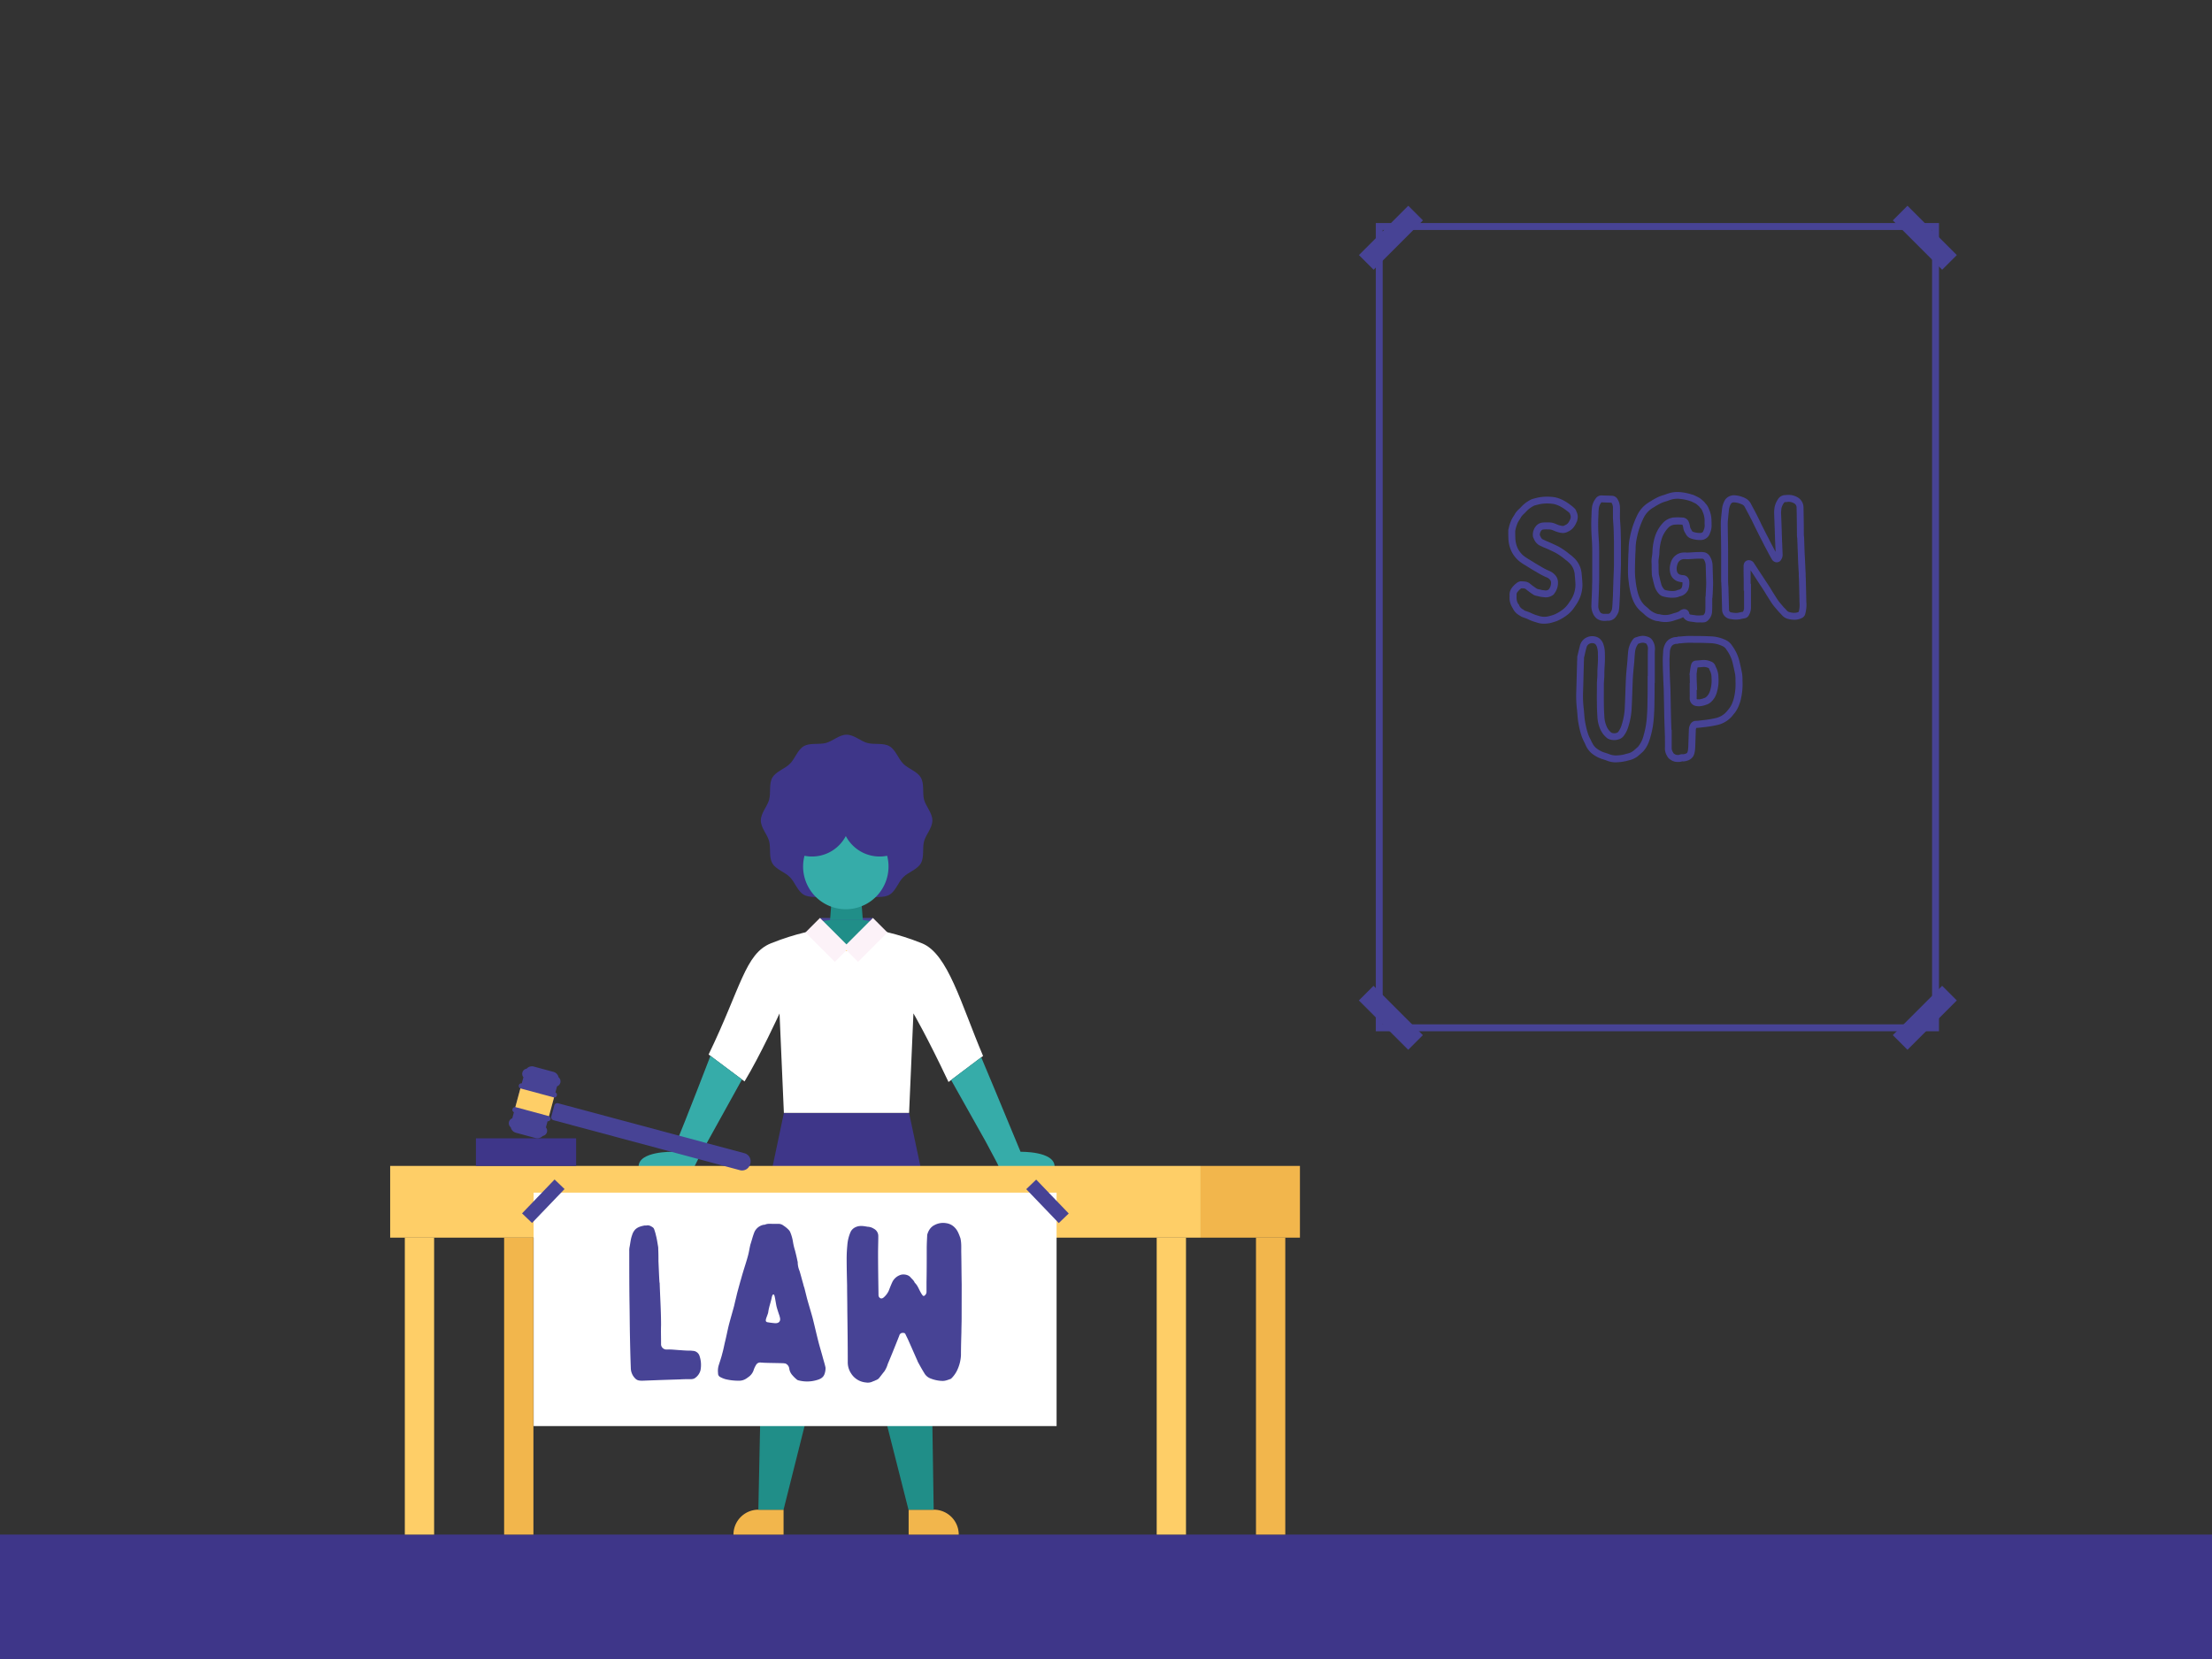 <svg xmlns="http://www.w3.org/2000/svg" width="1600" height="1200" viewBox="0 0 1600 1200"><rect x="0" y="0" width="1600" height="1200" fill="#333333" stroke="none"/><rect y="1110" width="1600" height="90" fill="#3e3689"/><path d="M567,805.06l-3.14-72s-14.13,30.74-25.31,49.16l-26-19.46c23.46-48.48,26.35-72.9,45.09-80.44s32.4-9.45,32.4-9.45l22.23-5.5,22.23,5.5s13.65,1.91,32.4,9.45,28.22,43.85,44.18,81.48l-25,18.84C670.39,749.4,660.71,733,660.71,733l-3.14,72H567Z" fill="#fff"/><path d="M709.74,764.75s17.07,40.63,28.46,68.38c0,0,24.62-.59,24.62,10.7H722.44c-.56-1.29-1.31-2.81-2.27-4.61l-7.37-13.81-24.86-44.25Z" fill="#36aca9"/><path d="M593.13,664c1.91-.08,38.26,0,38.26,0L612.26,683.1Z" fill="#474395"/><path d="M594.26,666.38l-4.23.94h0a22.3,22.3,0,0,0,44.46,0l-4.23-.93Z" fill="#fece67"/><polygon points="624.1 665.52 600.42 665.52 602.2 641.85 622.32 641.85 624.1 665.52" fill="#208e88"/><path d="M612.26,683.57a18,18,0,0,0,18-17.18c-2.75-.56-6.16-.87-6.16-.87H600.42s-3.41.3-6.16.86A18,18,0,0,0,612.26,683.57Z" fill="#208e88"/><rect x="583.46" y="672.42" width="30.07" height="14.88" transform="translate(656.03 -224.08) rotate(45)" fill="#fcf2f8"/><rect x="610.98" y="672.42" width="30.07" height="14.88" transform="translate(1549.42 717.94) rotate(135)" fill="#fcf2f8"/><path d="M548.54,1092h18.23a0,0,0,0,1,0,0v18a0,0,0,0,1,0,0H530.54a0,0,0,0,1,0,0v0A18,18,0,0,1,548.54,1092Z" fill="#f2b64c"/><path d="M657.25,1092h36.24a0,0,0,0,1,0,0v18a0,0,0,0,1,0,0H675.25a18,18,0,0,1-18-18v0A0,0,0,0,1,657.25,1092Z" transform="translate(1350.73 2202) rotate(-180)" fill="#f2b64c"/><polygon points="552.09 922.1 548.54 1092 566.77 1092 609.43 922.1 552.09 922.1" fill="#208e88"/><polygon points="672.74 922.1 675.36 1092 657.13 1092 614.02 922.1 672.74 922.1" fill="#208e88"/><path d="M513.89,763.72s-15.95,41.66-27.35,69.41c0,0-24.62-.59-24.62,10.7H502.3c.57-1.29,1.32-2.81,2.28-4.61L512,825.41l24.72-44.62Z" fill="#36aca9"/><path d="M674.41,593.47c0,5.38-4.64,10.08-6,15-1.37,5.13.26,11.51-2.34,16s-9,6.33-12.7,10-5.46,10.06-10,12.7-10.88,1-16,2.34c-5,1.32-9.66,6-15,6s-10.08-4.64-15-6c-5.13-1.37-11.51.26-16-2.34s-6.33-9-10-12.71-10.06-5.46-12.7-10-1-10.87-2.34-16c-1.33-5-6-9.66-6-15s4.63-10.07,6-15c1.37-5.14-.26-11.52,2.34-16s9-6.32,12.7-10,5.47-10.06,10-12.7,10.87-1,16-2.34c5-1.33,9.66-6,15-6s10.07,4.64,15,6c5.13,1.37,11.51-.26,16,2.34s6.32,9,10,12.7,10.06,5.46,12.7,10,1,10.88,2.34,16C669.77,583.4,674.41,588.09,674.41,593.47Z" fill="#3e3689"/><path d="M641.7,619a27.61,27.61,0,0,1-29.9-14.27A27.6,27.6,0,0,1,581.91,619a30.89,30.89,0,1,0,59.79,0Z" fill="#36aca9"/><path d="M682.48,922.1l-24.91-117H567s-24.79,117.44-24.76,117Z" fill="#3e3689"/><rect x="836.66" y="895.22" width="21.19" height="214.78" transform="translate(1694.52 2005.22) rotate(-180)" fill="#fece67"/><rect x="292.81" y="895.22" width="21.19" height="214.78" transform="translate(606.82 2005.22) rotate(-180)" fill="#fece67"/><rect x="282.21" y="843.34" width="586.24" height="51.88" transform="translate(1150.67 1738.56) rotate(-180)" fill="#fece67"/><rect x="908.49" y="895.22" width="21.19" height="214.78" transform="translate(1838.17 2005.22) rotate(-180)" fill="#f2b64c"/><rect x="364.64" y="895.22" width="21.19" height="214.78" transform="translate(750.48 2005.22) rotate(-180)" fill="#f2b64c"/><rect x="868.45" y="843.34" width="71.83" height="51.88" transform="translate(1808.73 1738.56) rotate(-180)" fill="#f2b64c"/><rect x="344.25" y="823.38" width="72.49" height="19.96" fill="#3e3689"/><path d="M380.92,773a3.81,3.81,0,0,0-3.06,2.77h0a3.82,3.82,0,0,0,.75,3.43l-1.2,4.41a1.91,1.91,0,0,0-1,3.65l-3.67,13.57a1.91,1.91,0,0,0-1,3.64l-1.19,4.42a3.8,3.8,0,0,0-1.12,6.52,5.21,5.21,0,0,0,3.73,3.93l14.19,3.84a5.26,5.26,0,0,0,5.21-1.52,3.81,3.81,0,0,0,2.31-6.2l1.2-4.42a1.91,1.91,0,0,0,1-3.64l3.67-13.57a1.91,1.91,0,0,0,1-3.64l1.19-4.42a3.83,3.83,0,0,0,2.37-2.59h0a3.8,3.8,0,0,0-1.25-3.94,5.22,5.22,0,0,0-3.73-3.93l-14.19-3.83A5.21,5.21,0,0,0,380.92,773Z" fill="#474395"/><rect x="379.76" y="784.77" width="14" height="25.2" transform="translate(-483.87 962.84) rotate(-74.89)" fill="#fece67"/><path d="M396.76,813.06h139a6,6,0,0,1,6,6v.64a6,6,0,0,1-6,6h-139a2.21,2.21,0,0,1-2.21-2.21v-8.22A2.21,2.21,0,0,1,396.76,813.06Z" transform="matrix(0.97, 0.26, -0.26, 0.97, 230.19, -93.81)" fill="#474395"/><rect x="998.56" y="710.96" width="15" height="50.48" transform="translate(-225.9 927.02) rotate(-45)" fill="#474395"/><rect x="1367.03" y="728.7" width="50.48" height="15" transform="translate(-112.79 1200.11) rotate(-45)" fill="#474395"/><path d="M1402.52,745.94H995.15V161.34h407.37Zm-402.37-5h397.37V166.34H1000.15Z" fill="#474395"/><rect x="1384.76" y="146.7" width="15" height="50.48" transform="translate(286.22 1034.85) rotate(-45)" fill="#474395"/><rect x="980.83" y="164.44" width="50.48" height="15" transform="translate(173.12 761.79) rotate(-45)" fill="#474395"/><path d="M1116.8,451.13a15.73,15.73,0,0,1-5.35-.9l-.41-.13a33,33,0,0,1-5.79-2.19A21.74,21.74,0,0,0,1103,447c-.6-.21-1.2-.42-1.81-.66a6.91,6.91,0,0,1-1.49-.8,4,4,0,0,1-.57-.38l-.07,0a11.59,11.59,0,0,1-4.76-5l-.3-.57a13.25,13.25,0,0,1-2.06-8.36v-.37a8.09,8.09,0,0,1,1.67-5.7l.09-.13a17.27,17.27,0,0,1,4-3.78l.23-.13a8.26,8.26,0,0,1,1.17-.49l.38-.13h.4a24.52,24.52,0,0,1,3,.13,6.86,6.86,0,0,1,4.08,1.77,46.38,46.38,0,0,0,4.73,3.42l.21.13c.53.14,1.07.26,1.6.38s1.34.3,2,.48l.64.07a11.82,11.82,0,0,1,1.23.15,3.71,3.71,0,0,0,2.81-.61l.23-.32a7.33,7.33,0,0,0,1.49-5,2.89,2.89,0,0,0-.77-1.76,6.44,6.44,0,0,0-2-1.55,53.06,53.06,0,0,1-7.54-3.89l-.81-.48c-1.85-1-3.68-2.18-5.46-3.28-.69-.44-1.39-.87-2.1-1.3a36.42,36.42,0,0,1-4.52-3.07l-.11-.1a22.37,22.37,0,0,1-4.76-5.83,23.26,23.26,0,0,1-2.72-9.5c-.13-2.16-.13-4.28-.13-6.32v-.67l.3-1.19a29.63,29.63,0,0,1,2.16-6.47,25,25,0,0,1,1.34-2.26,19.7,19.7,0,0,0,1.08-1.82l.11-.19a17.46,17.46,0,0,1,2.89-3.3c.43-.41.87-.83,1.28-1.28a24.27,24.27,0,0,1,6.1-4.87,10.74,10.74,0,0,1,2.94-1.24c1.4-.37,2.8-.75,4.24-1a33.68,33.68,0,0,1,11.42,0,23,23,0,0,1,5.9,2.14,35.06,35.06,0,0,1,5.06,3.26l.72.53a18.58,18.58,0,0,1,2.51,2.19,3.88,3.88,0,0,1,.48.6l.31.3.18.56c0,.13.09.24.14.34s.14.36.21.56a7.81,7.81,0,0,1,.63,5.54,4.4,4.4,0,0,1-.64,2,16,16,0,0,1-1.32,2.56,10.81,10.81,0,0,1-4.32,4l-.66.3c-2.51,1.41-5.07.94-7.27.27a18.49,18.49,0,0,1-2.22-.79c-.29-.12-.59-.25-.88-.35a8.55,8.55,0,0,0-2.89-.81h-1.33a19.14,19.14,0,0,0-3.27.1,2.12,2.12,0,0,0-1.49,1,4.57,4.57,0,0,0-.88,3.07v.06l.21.41c.64,1.33,1,2.06,1.79,2.5.44.19.87.4,1.31.61.65.32,1.27.61,1.91.87,2.35,1,5,2.15,8.31,3.8l.11.06a53.56,53.56,0,0,1,8.17,5.7,16.46,16.46,0,0,1,2.26,1.85,17.78,17.78,0,0,1,6.12,11.49c.25,2.58.49,5.27.62,8a25.16,25.16,0,0,1-2.66,11.74,30.87,30.87,0,0,1-2.8,4.5,22.88,22.88,0,0,1-5.13,5.8,33.15,33.15,0,0,1-7.71,4.63,37.19,37.19,0,0,1-5.11,1.56A21.3,21.3,0,0,1,1116.8,451.13Zm-14.65-9.91.18.11a5.35,5.35,0,0,0,.52.32l.15.06c.54.22,1.07.4,1.61.59a22.27,22.27,0,0,1,2.91,1.16,30.35,30.35,0,0,0,5,1.87l.57.17a12.72,12.72,0,0,0,7,.27,32,32,0,0,0,4.34-1.33,28.32,28.32,0,0,0,6.53-4,19.6,19.6,0,0,0,4.08-4.73,27,27,0,0,0,2.37-3.78,20.3,20.3,0,0,0,2.15-9.35c-.11-2.58-.36-5.19-.59-7.65a12.85,12.85,0,0,0-4.49-8.31l-.12-.11a11.32,11.32,0,0,0-1.68-1.37l-.23-.17a48.38,48.38,0,0,0-7.44-5.22c-3.19-1.58-5.7-2.73-7.9-3.62-.79-.31-1.52-.67-2.22-1-.42-.2-.83-.4-1.25-.58l-.16-.08a9.39,9.39,0,0,1-4-4.76l-.32-.64a4,4,0,0,1-.39-1.77,9.53,9.53,0,0,1,1.77-6.16,7.16,7.16,0,0,1,4.78-3.1,23.81,23.81,0,0,1,4.18-.17h1.24a12.3,12.3,0,0,1,4.68,1.14l1,.4a12,12,0,0,0,1.59.57l.14,0c1.85.57,2.78.59,3.58.06l.63-.41h.24a5.54,5.54,0,0,0,2.11-2l.08-.12a13.28,13.28,0,0,0,1-2l.19-.48a4,4,0,0,0-.35-3.13l0-.12c0-.13-.09-.24-.13-.34a1.8,1.8,0,0,1-.08-.21l0,0a13.76,13.76,0,0,0-1.69-1.49l-.87-.63a29.75,29.75,0,0,0-4.32-2.82,18.75,18.75,0,0,0-4.59-1.71,28.68,28.68,0,0,0-9.65,0c-1.2.22-2.44.56-3.76.91a5.23,5.23,0,0,0-1.59.64l-.12.07a19.4,19.4,0,0,0-5,3.93c-.53.57-1,1.06-1.54,1.54a13.8,13.8,0,0,0-2,2.25,24,24,0,0,1-1.29,2.15,20.66,20.66,0,0,0-1.08,1.82,25.32,25.32,0,0,0-1.76,5.42l-.16.65c0,2.06,0,4,.12,6a18.35,18.35,0,0,0,2.12,7.47,17.79,17.79,0,0,0,3.69,4.47,31.2,31.2,0,0,0,3.86,2.61c.78.47,1.48.91,2.19,1.35,1.81,1.12,3.52,2.19,5.31,3.2l.85.49a46.43,46.43,0,0,0,6.83,3.55,11.15,11.15,0,0,1,3.77,2.72l.11.12a7.73,7.73,0,0,1,2.08,5.13,12.4,12.4,0,0,1-2.54,8.08l0,.07a3.8,3.8,0,0,1-1.35,1.35,8.84,8.84,0,0,1-6.6,1.35,6.21,6.21,0,0,0-.68-.07c-.42,0-.85-.09-1.23-.16l-.17,0c-.63-.17-1.26-.31-1.9-.46s-1.4-.31-2.1-.5l-.46-.17a5.44,5.44,0,0,1-1-.58,49.74,49.74,0,0,1-5.09-3.71,2.77,2.77,0,0,0-1.07-.62h-.3a15.27,15.27,0,0,0-2-.1l-.08,0a12.34,12.34,0,0,0-2.63,2.57,2.84,2.84,0,0,0-.74,2.19l0,.39v.71c-.11,2.53.32,4.27,1.41,5.66l.54.68v.36a6.3,6.3,0,0,0,2.49,2.59,4,4,0,0,1,.74.47Zm-3,4h0Z" fill="#474395"/><path d="M1161.39,449.09a7.7,7.7,0,0,1-.94,0,8.6,8.6,0,0,1-6.06-2.17,10,10,0,0,1-2.07-3,12.66,12.66,0,0,1-1.22-6.13c.06-2.23.15-4.36.25-6.47s.17-4,.23-6c0-1,0-2,.06-3.09s.06-1.91.06-2.84V398.77c0-3.15-.12-6.36-.35-9.53a140.39,140.39,0,0,1-.13-17.67,35.93,35.93,0,0,1,.39-5.2,13.38,13.38,0,0,1,2.42-5.54,5.14,5.14,0,0,1,4.54-2.48h.12c1.19.06,2.38.09,3.57.12s2.44.06,3.66.12a4.85,4.85,0,0,1,4.15,2.57,11.48,11.48,0,0,1,1.67,5.74c.08,1.6.06,3.12,0,4.89,0,.95,0,2,0,3.13l.11,1.5c.13,1.73.28,3.87.38,6.05h0c.06,1.5.09,3,.12,4.43s.06,2.89.12,4.33v17.62c-.06,2.32-.15,4.56-.24,6.83s-.18,4.67-.25,7c-.06,1.31-.09,2.59-.12,3.89s-.06,2.64-.12,4l-.38,7.24c0,.34-.06.69-.08,1a20.93,20.93,0,0,1-.27,2.35,6.55,6.55,0,0,1-.86,2.74,10.13,10.13,0,0,1-.8,1.42l-.27.43-.07.1a6.9,6.9,0,0,1-6.07,3.15l-.62,0C1162,449.07,1161.73,449.09,1161.39,449.09Zm-2.86-85.74a.5.5,0,0,0-.2,0l-.11.18a8.66,8.66,0,0,0-1.66,3.52,31.33,31.33,0,0,0-.34,4.56v.16a136.74,136.74,0,0,0,.12,17.09c.25,3.26.37,6.59.37,9.87v20.64c0,1,0,2-.06,3s-.06,2-.06,3c-.06,2.08-.15,4.09-.24,6.11s-.18,4.19-.24,6.32a7.8,7.8,0,0,0,.66,3.77l.1.2a5.19,5.19,0,0,0,1,1.5,3.82,3.82,0,0,0,2.73.72l.41,0a6.86,6.86,0,0,0,1,0l.88,0a2,2,0,0,0,1.9-.9l.3-.48a4.62,4.62,0,0,0,.45-.78l.18-.36a1.91,1.91,0,0,0,.25-.63v-.28l.06-.26a13.34,13.34,0,0,0,.21-1.85c0-.4.06-.79.1-1.16l.36-7c0-1.28.08-2.56.11-3.83s.07-2.67.13-4c.06-2.34.15-4.7.25-7s.17-4.47.23-6.69V391.38c-.06-1.45-.09-2.91-.12-4.38s-.06-2.86-.12-4.33c-.09-2.09-.24-4.19-.37-5.88l-.12-1.78c0-1.22,0-2.3,0-3.3,0-1.69,0-3.16,0-4.61V367a6.62,6.62,0,0,0-1-3.29l-.06-.09c-1.19-.06-2.38-.09-3.56-.12S1159.73,363.41,1158.53,363.35Z" fill="#474395"/><path d="M1228.21,450.22a15.61,15.61,0,0,1-2-.12c-.78-.13-1.45-.22-2.11-.3s-1.42-.19-2.15-.31a6.28,6.28,0,0,1-4.06-2.56h0a2.68,2.68,0,0,1-.43-.5,21.34,21.34,0,0,1-4.71,1.84l-1,.3-1,.35a19.59,19.59,0,0,1-10.56.54l-.22-.06a5,5,0,0,0-1-.15c-.29,0-.58-.07-.86-.12l-.22,0a19.71,19.71,0,0,1-8.6-4.8c-.62-.61-1.21-1.11-1.9-1.69l-.32-.27c-3.22-2.69-5.43-6.27-7-11.25a60.64,60.64,0,0,1-2-10.49,51.49,51.49,0,0,1-.5-7.65c0-3.5.11-7.05.24-11,0-.9.07-1.86.13-2.78s.11-1.72.11-2.54a41.78,41.78,0,0,1,.9-8,64.38,64.38,0,0,1,5-15.35,22.57,22.57,0,0,1,6.4-8.33,31,31,0,0,1,3.14-2.13c.47-.29,1-.58,1.41-.89l.15-.09.78-.45c.55-.33,1.11-.66,1.8-1a26.65,26.65,0,0,1,5.76-2.35l1.65-.54a8.89,8.89,0,0,1,1.27-.46l.23-.07a20.79,20.79,0,0,1,9.12-1,37.71,37.71,0,0,1,8.45,1.8l.14,0a4.21,4.21,0,0,1,1.22.49,37,37,0,0,1,4,2l.16.11a22.61,22.61,0,0,1,1.86,1.52l.74.65.14.13a8.48,8.48,0,0,1,.88,1,6,6,0,0,0,.46.54,11.5,11.5,0,0,1,2.47,4.13,20.35,20.35,0,0,1,1.79,8.75,10.32,10.32,0,0,1,.06,1.32c0,.27,0,.57,0,.73l0,.25a14,14,0,0,1-1.24,6.45,6.94,6.94,0,0,1-6.18,4.72h-.14a19.92,19.92,0,0,1-6.86-.92,6.54,6.54,0,0,1-4-3l-.12-.21a10.45,10.45,0,0,0-.57-1l-.09-.15a9.56,9.56,0,0,1-1.29-3.58,9,9,0,0,0-.63-2.22.3.3,0,0,0-.16,0h-.15a31.53,31.53,0,0,0-5.41,0,7.33,7.33,0,0,0-4.08,1.83,20.72,20.72,0,0,0-5.3,8.87,36.48,36.48,0,0,0-1.48,8.65,31.85,31.85,0,0,1-.44,4.57c-.06.47-.13.94-.19,1.41a15.78,15.78,0,0,0,0,3.15v.85c0,1.91,0,3.89.12,5.73v.15A4.79,4.79,0,0,0,1200,416l.07.26c.41,1.8.91,3.95,1.55,6.23a9.29,9.29,0,0,0,2,3.66l.1.12a1.72,1.72,0,0,0,.76.48,19.83,19.83,0,0,0,5.4.76l.62-.05a6.56,6.56,0,0,0,2.3-.42,4.52,4.52,0,0,1,.63-.25l.37-.18.39,0a3.37,3.37,0,0,0,2.31-1.65l0-.06a9.44,9.44,0,0,0,.46-3.74v0l-.09,0h-.08a15.57,15.57,0,0,1-3.44-.72,8.41,8.41,0,0,1-5-5.13l0-.1a13.19,13.19,0,0,1,0-7.65,10.41,10.41,0,0,1,2.74-5,10.16,10.16,0,0,1,4.8-2.69,13.71,13.71,0,0,1,3.75-.2,14.9,14.9,0,0,0,1.63,0c.91,0,1.74-.1,2.58-.15,1.66-.1,3.38-.21,5.11-.22a17,17,0,0,1,3.57.14l.41.08a6.17,6.17,0,0,1,3.52,2.38,13.27,13.27,0,0,1,2.29,7l.37,12.55c0,2.23-.11,4.38-.22,6.46,0,1-.11,2-.15,3.07a8.82,8.82,0,0,1-.24,1.95v3.36c0,2,0,4.15-.12,6.26a9.37,9.37,0,0,1-3,6.24,4.66,4.66,0,0,1-3.31,1.4l-1,.07C1230.27,450.14,1229.25,450.22,1228.21,450.22ZM1222,444a2.21,2.21,0,0,0,.56.52l.14,0c.7.12,1.37.2,2,.29s1.44.19,2.2.31a20,20,0,0,0,3.92-.07l1.09-.08h.1l.09-.08a4.33,4.33,0,0,0,1.36-2.88c.11-1.94.11-3.88.11-5.94l0-4.1a7.39,7.39,0,0,0,.2-1.3c0-1.15.09-2.19.15-3.24.1-2,.21-4.1.21-6.13l-.36-12.4a8.07,8.07,0,0,0-1.4-4.32,1.07,1.07,0,0,0-.61-.38,12.23,12.23,0,0,0-2.34-.1l-.31,0c-1.62,0-3.23.1-4.94.21q-1.29.09-2.58.15a17.31,17.31,0,0,1-2.16,0,10,10,0,0,0-2.42.08,5.23,5.23,0,0,0-2.39,1.37,5.48,5.48,0,0,0-1.4,2.68,8.67,8.67,0,0,0-.21,4.74,3.44,3.44,0,0,0,2,2.25,11.13,11.13,0,0,0,2.35.45l.3,0a4.69,4.69,0,0,1,4.22,4.33,14.25,14.25,0,0,1-.69,6l-.17.43a3.33,3.33,0,0,1-.68,1.09,8.26,8.26,0,0,1-5.23,3.45l-.2.07a10.89,10.89,0,0,1-4.13.91l-.62.05a24.29,24.29,0,0,1-7-.9l-.11,0a6.55,6.55,0,0,1-3.27-2.09,14.25,14.25,0,0,1-3.06-5.62c-.66-2.37-1.18-4.55-1.59-6.4a8.79,8.79,0,0,1-.33-2.74c-.12-2-.12-4-.12-6v-.47a22.26,22.26,0,0,1,0-4.08c.07-.57.14-1.07.21-1.56a28.48,28.48,0,0,0,.39-4,41.58,41.58,0,0,1,1.67-9.92,25.73,25.73,0,0,1,6.55-11,12.49,12.49,0,0,1,6.8-3.24l.15,0a35.37,35.37,0,0,1,6.34,0,5,5,0,0,1,4.57,2.81l.1.25a14.34,14.34,0,0,1,1,3.6,4.41,4.41,0,0,0,.61,1.61,14.55,14.55,0,0,1,.77,1.38,1.58,1.58,0,0,0,.92.73l.2.05a14.78,14.78,0,0,0,5.1.74c1.47-.19,1.78-.81,2-1.38l.09-.24a9.1,9.1,0,0,0,.9-4.15,10,10,0,0,1-.07-1.4,4.88,4.88,0,0,0,0-.72l0-.42a15.65,15.65,0,0,0-1.33-6.84l-.07-.14a7.22,7.22,0,0,0-1.38-2.52,9.31,9.31,0,0,1-.87-1c-.13-.16-.26-.33-.41-.49l-.75-.65a16.88,16.88,0,0,0-1.33-1.12,37.89,37.89,0,0,0-3.55-1.74l-.25-.13-.48-.14a33,33,0,0,0-7.32-1.56,16,16,0,0,0-7,.7l-.4.13a4.46,4.46,0,0,0-.68.24l-.29.12c-.62.22-1.26.42-1.89.62a22.38,22.38,0,0,0-4.79,1.92l-.18.1c-.56.28-1,.56-1.56.87l-.79.46c-.49.32-1,.63-1.48.93a24.34,24.34,0,0,0-2.62,1.76,17.82,17.82,0,0,0-5,6.55,59.91,59.91,0,0,0-4.66,14.17,37.17,37.17,0,0,0-.81,7.1c0,1-.06,1.94-.12,2.87s-.12,1.72-.12,2.53c-.13,4-.24,7.5-.24,10.92a46.06,46.06,0,0,0,.45,6.95l0,.11a54.2,54.2,0,0,0,1.85,9.63c1.22,4,2.94,6.82,5.39,8.88l.33.27c.73.62,1.43,1.21,2.13,1.91a14.86,14.86,0,0,0,6.28,3.53l.49.06a9,9,0,0,1,1.83.33,14.65,14.65,0,0,0,7.81-.45l1.06-.35,1.1-.33A16.46,16.46,0,0,0,1215,442v-.29l1.22-.6.28-.22h.2a3.86,3.86,0,0,1,3.29.12,3.79,3.79,0,0,1,1.93,2.9Zm-4.76-22.88Z" fill="#474395"/><path d="M1297.83,448.29a18.26,18.26,0,0,1-5.08-.79l-.17-.06a8.31,8.31,0,0,1-3.57-2.39c-.44-.49-.91-1-1.38-1.48s-1-1.05-1.5-1.6l-.08-.09c-.43-.53-.88-1.05-1.32-1.57a42.48,42.48,0,0,1-3.44-4.41l-3.74-5.92c-1-1.72-2.07-3.4-3.25-5.17-.55-.82-1.1-1.65-1.64-2.48l-4-6.16-2.38-3.61c0,1.61,0,3.23,0,4.84s0,3.28,0,4.92h.25v17.26a11.19,11.19,0,0,1-1.52,5.4,4.06,4.06,0,0,1-2.92,2.21l-.6.12c-1,.2-2.08.4-3.11.68l-.2,0a17.83,17.83,0,0,1-5.77-.11l-.91-.12a6.91,6.91,0,0,1-5.86-6.78l-.36-13.5c0-1.67-.1-3.22-.21-4.86l0-.49c0-.37,0-.74-.06-1.1s-.06-.89-.06-1.3V399.25c0-3.46-.06-7-.12-10.45s-.13-7.05-.13-10.55a34.05,34.05,0,0,1,.23-3.46c0-.54.1-1.08.14-1.64.07-.82.16-1.67.26-2.51s.17-1.56.23-2.3a17.28,17.28,0,0,1,1.52-5.46l.08-.16a7.39,7.39,0,0,1,5.46-4.3,4.58,4.58,0,0,1,1.5-.19h.24a20.29,20.29,0,0,1,7.95,2.07,9.39,9.39,0,0,1,4.36,4.46c.49.94,1,1.87,1.48,2.78,1,1.8,1.87,3.51,2.75,5.25s1.8,3.58,2.64,5.35l.78,1.66,2.53,5c.71,1.41,1.43,2.85,2.14,4.12l.06.12c1.06,2.18,2.17,4.28,3.34,6.49l1.23,2.32c.22.43.45.87.69,1.3,0-1.5-.12-3-.18-4.5-.09-2.12-.19-4.25-.25-6.37-.06-1.17-.09-2.4-.12-3.65s-.06-2.39-.12-3.62c-.12-3.27-.24-6.51-.36-9.87a29.26,29.26,0,0,1,.22-3.52l.07-.55a16.22,16.22,0,0,1,2.58-6.09,6.16,6.16,0,0,1,5.6-2.87l.18-.09.52,0a12.93,12.93,0,0,1,8.46,2.13,8.44,8.44,0,0,1,3.62,7.09c.12,6.34.24,12.94.24,19.44a17.17,17.17,0,0,0,.22,2.29l0,.28c.12,4.35.24,8.85.48,13.13s.37,8.38.61,12.36v.14c0,1.16,0,2.16.1,3.23l0,.19.36,15.25c0,.82,0,1.55.06,2.26s.06,1.5.06,2.24a24,24,0,0,1-.93,6.17l0,.14a4.64,4.64,0,0,1-2.31,2.61l-.32.18A12.22,12.22,0,0,1,1297.83,448.29Zm-3.6-5.57c2.76.78,4.82.76,6.66-.08l0,0,.15-.08a17.52,17.52,0,0,0,.67-4.52c0-.68,0-1.35-.06-2s-.06-1.58-.06-2.41l-.36-15.09c-.12-1.26-.12-2.38-.12-3.56-.24-4-.49-8.12-.61-12.36s-.36-8.73-.48-13.07a20.27,20.27,0,0,1-.25-2.85c0-6.46-.12-13-.24-19.39a3.5,3.5,0,0,0-1.49-3.05,7.88,7.88,0,0,0-5-1.24,4.68,4.68,0,0,1-1.31.14h-.19c-.41,0-.76,0-1.29.75a11.42,11.42,0,0,0-1.75,4.1l0,.17c-.1,1.05-.2,2-.2,2.93.12,3.27.25,6.51.37,9.75.06,1.24.09,2.48.12,3.7s.06,2.4.12,3.59c.06,2.15.15,4.24.24,6.34s.18,4.13.24,6.19a6.26,6.26,0,0,1-.94,4,3.62,3.62,0,0,1-4.52,1.83,4.23,4.23,0,0,1-2.25-1.87c-.84-1.44-1.71-2.92-2.47-4.42-.39-.74-.8-1.5-1.2-2.27-1.14-2.13-2.31-4.34-3.4-6.59-.74-1.34-1.47-2.79-2.19-4.2l-3.37-6.79c-.82-1.72-1.66-3.51-2.55-5.19s-1.78-3.41-2.73-5.19c-.51-.94-1-1.89-1.52-2.85l-.06-.11a4.37,4.37,0,0,0-2.12-2.18l-.09,0a15.08,15.08,0,0,0-5.87-1.48l-.08,0-.41.06c-.62.08-1.29.33-1.94,1.58a12.49,12.49,0,0,0-1.1,3.8c-.07.82-.16,1.65-.25,2.49s-.18,1.57-.24,2.32c0,.59-.1,1.18-.16,1.76-.1,1-.2,2-.2,3,0,3.46.07,7,.12,10.46s.13,7,.13,10.54v20.52c0,.29,0,.6,0,.93s.06.92.07,1.39v.23c.12,1.73.23,3.36.23,5.14l.36,13.49a1.91,1.91,0,0,0,1.64,1.91l.78.11a14.19,14.19,0,0,0,4.12.16c1.17-.31,2.33-.53,3.35-.73l.21,0a6.26,6.26,0,0,0,.79-2.78V427.32h-.24v-2.5c0-2.46,0-4.9-.06-7.35s-.06-5-.06-7.42a7.64,7.64,0,0,1,.17-1.84,3.62,3.62,0,0,1,3.26-3l.4,0a4.25,4.25,0,0,1,3.72,2.17l4,6.1c1.37,2.07,2.73,4.14,4.07,6.19.53.82,1.07,1.62,1.6,2.42,1.17,1.76,2.39,3.59,3.43,5.47l3.6,5.7a38.77,38.77,0,0,0,3,3.86c.45.53.91,1.07,1.35,1.61s.91,1,1.37,1.46,1,1.06,1.51,1.62A3.3,3.3,0,0,0,1294.23,442.72Zm-33.58-.07Zm-6.72-79.42Z" fill="#474395"/><path d="M1169.26,551.43h-.08a17.83,17.83,0,0,1-6.62-1.13c-1-.41-2.09-.76-3.16-1.1l-1.31-.42a24.58,24.58,0,0,1-6.95-4,16.48,16.48,0,0,1-3.92-5.2l-.09-.17-.35-.8a26,26,0,0,0-1.13-2.37,33,33,0,0,1-2.24-5.77l-.18-.6a71.18,71.18,0,0,1-1.63-7.57c-.23-1.24-.36-2.66-.47-3.91l-.4-4.64a82.49,82.49,0,0,1-.61-12.41c.12-3.54.22-7.07.31-10.62s.18-6.9.3-10.39c0-.73,0-1.54.06-2.35s.06-1.5.06-2.24a6.58,6.58,0,0,1,.33-2c.46-2.08,1-4.23,1.55-6.38a8.94,8.94,0,0,1,4.79-6.21c3.37-1.76,8-1.1,10.26,1.46a9.65,9.65,0,0,1,1.93,3.11l0,.12a19.82,19.82,0,0,1,1.14,7.06,81,81,0,0,1-.17,8.84c-.08,1.42-.16,2.84-.2,4.26v2c0,1.39-.12,2.76-.24,4.08,0,.49,0,1-.06,1.47s-.06.86-.06,1.29c0,1.45,0,2.89,0,4.34,0,2.81-.05,5.71,0,8.55,0,3.55.12,7.05.36,10.46a20,20,0,0,0,1.4,6.67,12.07,12.07,0,0,0,3.55,5l.4.19.2.1a5.68,5.68,0,0,0,3.49-.1,2.13,2.13,0,0,0,1.15-.9l.08-.12a16,16,0,0,0,2.3-4.89,45.9,45.9,0,0,0,2.21-12.62c.18-3.58.3-7.2.42-10.7s.24-7.16.43-10.78c.16-2.82.43-5.6.69-8.29.14-1.42.28-2.84.4-4.28.12-2,.25-4.1.5-6.2a17.23,17.23,0,0,1,3.51-8.88l.25-.29a3.8,3.8,0,0,1,2-1.15l.61-.19a16.19,16.19,0,0,1,3.45-.81,9.42,9.42,0,0,1,4,.54,6.12,6.12,0,0,1,3.74,2.65l.17.27a11,11,0,0,1,1.64,6.16c-.12,1.83-.12,3.6-.12,5.48V494h-.12c0,4.52,0,9.15-.12,13.73,0,3.35-.12,6.66-.37,10.11a67.36,67.36,0,0,1-2.66,15.7c-1,3.41-2.36,7-5.15,10l-.09.09c-.27.27-.58.55-.89.82s-.47.41-.68.62a8.74,8.74,0,0,1-.77.67l-.2.17a15.72,15.72,0,0,1-6.8,3.84l-.76.19c-.79.19-1.6.39-2.39.65l-.19,0a34.64,34.64,0,0,1-6.39.79Zm-17.6-14.16a12,12,0,0,0,2.62,3.61,19.54,19.54,0,0,0,5.45,3.18l1.17.38c1.17.37,2.39.75,3.53,1.22a12.87,12.87,0,0,0,4.68.77,30.38,30.38,0,0,0,5.33-.62c1-.31,1.87-.53,2.69-.73l.46-.11a10.79,10.79,0,0,0,4.69-2.55,6.56,6.56,0,0,1,.64-.57c.12-.1.26-.2.39-.33.28-.28.59-.55.9-.83s.44-.38.64-.58a20.28,20.28,0,0,0,4-8.1,62.69,62.69,0,0,0,2.45-14.58c.24-3.34.36-6.54.36-9.78v-.06c.12-5.37.12-10.85.12-16.14V489h.12V475c0-2,0-3.8.13-5.8a5.94,5.94,0,0,0-1-3.3,1.92,1.92,0,0,0-.54-.56l-.43-.09a5.25,5.25,0,0,0-2.06-.37,10.87,10.87,0,0,0-2.46.59l-.57.18a12.09,12.09,0,0,0-2.31,6.08c-.24,2-.36,4-.48,6v.11c-.12,1.46-.26,2.9-.4,4.33-.27,2.77-.53,5.38-.68,8.08-.18,3.56-.3,7.18-.42,10.68s-.25,7.16-.43,10.79a51.31,51.31,0,0,1-2.43,13.87,20.73,20.73,0,0,1-3,6.24,7.14,7.14,0,0,1-3.63,2.86,10.75,10.75,0,0,1-6.64.19l-.11,0a7,7,0,0,1-.86-.37l-.23-.11-.41-.13-.33-.26a17.15,17.15,0,0,1-5.4-7.28,25.29,25.29,0,0,1-1.75-8.26c-.25-3.47-.37-7.08-.37-10.68-.08-2.86-.05-5.81,0-8.67q0-2.14,0-4.29c0-.53,0-1.07.06-1.6s.06-.86.06-1.28v-.23c.12-1.3.23-2.53.23-3.73v-2c0-1.54.13-3,.21-4.47a75.8,75.8,0,0,0,.16-8.35V473a15.24,15.24,0,0,0-.79-5.31,4.93,4.93,0,0,0-.9-1.56l-.12-.13c-.7-.8-2.8-1.14-4.24-.39a4,4,0,0,0-2.21,2.78l-.06.24c-.59,2.1-1.07,4.26-1.54,6.35l-.07.25a2,2,0,0,0-.11.53c0,.81,0,1.62-.07,2.43s-.06,1.5-.06,2.25c-.12,3.55-.21,7-.29,10.43s-.19,7.11-.31,10.66a78,78,0,0,0,.59,11.72l.4,4.7c.11,1.21.22,2.45.42,3.56a69.78,69.78,0,0,0,1.53,7.09l.12.39a28.3,28.3,0,0,0,1.85,4.86,29.15,29.15,0,0,1,1.33,2.78Z" fill="#474395"/><path d="M1214.21,551.12a6.09,6.09,0,0,1-.72,0,8.45,8.45,0,0,1-2.5-.32,8.16,8.16,0,0,1-2.32-1.08l-.15-.09a6.24,6.24,0,0,1-2.69-2.85c-.1-.18-.2-.37-.31-.54l-.16-.29a10.44,10.44,0,0,1-1.07-5.27c.07-2.24,0-4.4,0-6.69v-1h0l-.45-13.37-.36-18.12c0-2.13-.11-4.13-.22-6.26,0-1.09-.11-2.19-.15-3.3q-.06-2.06-.15-4.08c-.1-2.68-.21-5.45-.21-8.2a56.49,56.49,0,0,1,.14-6.13c0-.64.07-1.27.1-1.91a13.57,13.57,0,0,1,1.45-5.79,8.73,8.73,0,0,1,4.83-4.38,8.91,8.91,0,0,1,3.5-.67l.38-.11.83-.2.49-.05a10.47,10.47,0,0,0,1.65-.08,63,63,0,0,1,9.05-.31l2.88,0c3.19,0,6.59.14,9.32.25a27.22,27.22,0,0,1,10.19,2.34,11.32,11.32,0,0,1,5.48,4.62,31.86,31.86,0,0,1,5.35,11.93c.6,2.59,1.22,5.3,1.71,8a34.17,34.17,0,0,1,.29,5.3,47.56,47.56,0,0,1-.9,12,31.36,31.36,0,0,1-2.13,6.83,21.21,21.21,0,0,1-3.47,5.42c-.14.2-.3.39-.46.58a3.75,3.75,0,0,0-.26.33l-.17.22a19.67,19.67,0,0,1-10.94,6.58,80.37,80.37,0,0,1-9.93,1.59l-2.08.25c-1,.11-2,.22-3,.25a3.15,3.15,0,0,0-.43,1.59l-.37,10.89c0,1.24-.13,2.66-.25,3.88l-.06.4a12.22,12.22,0,0,1-.56,2.36c-1.34,4-5.34,4.74-6.65,5a6.27,6.27,0,0,1-1.81.06h-.23l-.14.06A6.63,6.63,0,0,1,1214.21,551.12Zm-4.37-7.45c.13.21.24.41.36.62a4.9,4.9,0,0,0,.51.8l.54.3a7.41,7.41,0,0,0,.92.5l.25.07a4.59,4.59,0,0,0,1.28.11l.48,0a1.56,1.56,0,0,0,.48-.09,4.57,4.57,0,0,1,1.83-.44l.77,0a4,4,0,0,0,.56,0c2.26-.4,2.63-1,2.83-1.67l.07-.18a8.33,8.33,0,0,0,.29-1.39l0-.16c.11-1.08.22-2.31.22-3.39l.37-10.88a8.27,8.27,0,0,1,1.52-4.68l.31-.38a4.92,4.92,0,0,1,2.61-1.39l.48,0a26,26,0,0,0,2.88-.23l2.07-.24a77.14,77.14,0,0,0,9.37-1.5,14.79,14.79,0,0,0,8.21-4.87c.15-.2.32-.41.49-.61a3.75,3.75,0,0,0,.26-.33l.24-.3a16.47,16.47,0,0,0,2.73-4.29,27,27,0,0,0,1.76-5.72,42.4,42.4,0,0,0,.79-10.69v-.16a29.64,29.64,0,0,0-.22-4.54c-.46-2.52-1.07-5.17-1.66-7.74a26.79,26.79,0,0,0-4.56-10.14l-.07-.1a6.29,6.29,0,0,0-3.14-2.74l-.16-.07a22.21,22.21,0,0,0-8.4-1.94c-2.7-.1-6-.24-9.13-.24-1,0-2,0-3,0a60.31,60.31,0,0,0-8.25.25,11.7,11.7,0,0,1-2.1.14l-.28.08a6.48,6.48,0,0,1-1.69.28,3.76,3.76,0,0,0-1.57.29,3.85,3.85,0,0,0-2.23,1.87,8.68,8.68,0,0,0-1,3.75v.11c0,.67-.07,1.34-.11,2-.11,2-.22,3.82-.14,5.67v.12c0,2.66.1,5.4.21,8.05,0,1.37.11,2.74.15,4.11,0,1.07.09,2.15.15,3.22.1,2.09.21,4.25.21,6.46l.37,18.05.28,8.49h.2v2.5c0,1.15,0,2.3,0,3.43,0,2.27,0,4.6,0,7V541A5.49,5.49,0,0,0,1209.84,543.67Zm19-32.8h-.31l-.29-.07s-.06,0-.13,0a5.61,5.61,0,0,1-1.19-.1,5.46,5.46,0,0,1-4.71-5.58V505c.07-1.85,0-3.68,0-5.62,0-1,0-1.94,0-2.91V494h.14c-.07-1.75-.13-3.52-.13-5.29a3.35,3.35,0,0,1-.13-1l.05-.47c.14-.73.24-1.49.34-2.24a33.52,33.52,0,0,1,.64-3.71c.47-2.4,1.79-3.49,4.27-3.52l4.27-.36a12.59,12.59,0,0,1,5.69,1,5.17,5.17,0,0,1,3.59,3.67,3,3,0,0,0,.16.35A16,16,0,0,1,1243,490a30.1,30.1,0,0,1-1.33,11.35,14.3,14.3,0,0,1-3.6,6,9.06,9.06,0,0,1-4.06,2.45A16.43,16.43,0,0,1,1228.86,510.87Zm-.73-5.06a6.66,6.66,0,0,1,.93.05,13.06,13.06,0,0,0,3.38-.83,4.12,4.12,0,0,0,1.94-1.08l.12-.12a9.57,9.57,0,0,0,2.41-4,24.85,24.85,0,0,0,1.1-9.51,11.23,11.23,0,0,0-1.23-5.38l-.09-.15a8.08,8.08,0,0,1-.5-1.17l-.07-.25s-.08-.1-.4-.21l-.17-.06a7.63,7.63,0,0,0-3.47-.66l-4.15.34c-.21.92-.34,1.9-.48,2.93-.06.5-.13,1-.22,1.54v1c0,2.7.13,5.48.24,8.17l.12,2.61h-.33v.34c0,1.91.06,3.87,0,5.84,0,.48.16.55.52.6l.26.05S1228.06,505.81,1228.13,505.81Z" fill="#474395"/><rect x="385.99" y="862.67" width="378.27" height="168.85" fill="#fff"/><rect x="752.68" y="851.89" width="10" height="33.99" transform="translate(-390.62 766.65) rotate(-43.82)" fill="#474395"/><rect x="375.99" y="863.88" width="33.99" height="10" transform="translate(-506.03 550.81) rotate(-46.18)" fill="#474395"/><path d="M477,927.34c0,.32.16.48.16.8.32,10.08,1,20.16,1,30.4-.16,4.16,0,8.48,0,12.64v1.44a3.91,3.91,0,0,0,4.16,3.52c3.36-.16,6.56.32,9.92.48,2.08.16,4.16.32,6.24.32a14.64,14.64,0,0,1,2.56.16,5.28,5.28,0,0,1,5,3.84,20.19,20.19,0,0,1,.64,10.24,9.78,9.78,0,0,1-4.48,5.92,5.85,5.85,0,0,1-2.4.48c-2.56,0-5.12,0-7.68.16l-14.72.48-12.64.48a13.76,13.76,0,0,1-2.56-.16,4.78,4.78,0,0,1-2.24-1,10.83,10.83,0,0,1-3.68-8.16c-.32-8-.48-15.84-.64-23.84-.16-8.16-.16-16.16-.32-24.32-.16-12-.16-24.16-.16-36.32a13.76,13.76,0,0,1,.16-2.56c.64-3,.8-6.08,1.92-9a9.83,9.83,0,0,1,2.4-4.16c1.92-1.76,4.16-2.24,6.4-2.72h1.44c1.76-.48,3.2.32,4.64,1.28a2.93,2.93,0,0,1,1.12,1.6,36.61,36.61,0,0,1,1.28,4.48c.64,2.4,1,5,1.44,7.52a9.84,9.84,0,0,1,.16,2.24c.16,3,.16,6.24.16,8.64C476.53,917.74,476.69,922.54,477,927.34Z" fill="#474395"/><path d="M562.61,885.26a5.86,5.86,0,0,1,4.16,1.28,20.26,20.26,0,0,1,4,3.36,5.61,5.61,0,0,1,.8,1.28,30.89,30.89,0,0,1,2.08,7.52,45.32,45.32,0,0,0,1.44,5.92c.64,2.56,1.28,5.12,1.76,7.68a1.21,1.21,0,0,1,.16.64,16.1,16.1,0,0,0,1.28,6.24c1,3.2,1.76,6.4,2.72,9.6a17.48,17.48,0,0,0,.8,2.72l1.92,7.68c1.28,4.64,2.72,9.28,4,13.92,1.6,6.24,3,12.64,4.64,18.88,1,3.68,2.08,7.2,3,10.72.64,2.24,1.28,4.32,1.76,6.56a12.62,12.62,0,0,1-.8,4.8c-1,2.56-3.2,3.52-5.44,4.16a24.57,24.57,0,0,1-13.6.16.79.79,0,0,0-.48-.16,25.72,25.72,0,0,1-3.68-3.52,8.92,8.92,0,0,1-2.24-4.8,4.6,4.6,0,0,0-2.88-3.68c-.48,0-1-.16-1.44-.16-4.48-.16-9-.16-13.44-.32-.8,0-1.76-.16-2.72-.16a3.39,3.39,0,0,0-3.36,1.44,18.08,18.08,0,0,0-1.76,3.52A10,10,0,0,1,541,996.3a13.35,13.35,0,0,1-1.92,1.28,9.06,9.06,0,0,1-4.64,1.12,39.72,39.72,0,0,1-9.76-1.12,19.57,19.57,0,0,1-3.84-1.6,2.83,2.83,0,0,1-1.44-2.72,13.91,13.91,0,0,1,.64-6.24c.8-2.56,1.76-5.28,2.4-8,.8-2.72,1.28-5.44,1.92-8.16,1-4,1.76-8,2.72-12,1.28-5,2.72-9.76,4-14.56.64-3,1.44-5.92,2.08-8.8.8-3,1.6-5.92,2.4-8.8.64-2.08,1.12-4,1.76-6.08,1.28-4.32,2.72-8.48,3.84-12.8.64-2.4,1-5,1.6-7.52,1-3,1.76-6.24,3-9.28a9.25,9.25,0,0,1,6.72-5.12h.64c2.08-1,4.16-.64,6.4-.64ZM561,957.1c2.4,0,3.68-1.44,3.2-3.84a17.48,17.48,0,0,0-.8-2.72c-.64-1.92-1.28-3.84-1.76-5.76-.48-2.4-.8-4.64-1.28-7-.16-.32-.16-.64-.32-1-.32-.64-.8-.64-1.28,0a15.1,15.1,0,0,0-.48,1.44c-.64,3.52-2.08,7-2.56,10.72a7.21,7.21,0,0,1-.48,1.76c-.32,1-.8,2.08-1.12,3.2-.48,1.6-.16,2.4,1.44,2.56,1.76.32,3.36.48,5,.64Z" fill="#474395"/><path d="M695.57,953.42c0,3.36-.16,6.72-.16,10.08-.16,5.44-.32,11-.32,16.8a28.61,28.61,0,0,1-3,11.36,21.31,21.31,0,0,1-3.84,5.28c-.32.16-.48.48-.64.48-1.92.64-3.68,1.44-5.76,1.44a25.14,25.14,0,0,1-9.12-1.92,8.77,8.77,0,0,1-4.32-4c-1.6-2.56-3-5.12-4.48-7.84-.16-.16-.16-.48-.32-.8-2.08-4.64-4.16-9.44-6.24-14.08-.8-1.92-1.76-3.68-2.56-5.44a1.56,1.56,0,0,0-1.44-.64,2.49,2.49,0,0,0-2.88,1.92c-1.44,3.68-3,7.52-4.48,11.2-1.28,3.2-2.56,6.24-3.84,9.28a19.8,19.8,0,0,1-2.4,5.28c-1.44,1.76-2.72,3.52-4.16,5.28a6.28,6.28,0,0,1-2.24,1.28,9.79,9.79,0,0,1-1.92.8,8,8,0,0,1-5.12.8,14.06,14.06,0,0,1-10.72-6.56,14.53,14.53,0,0,1-2.4-8.32c0-12.32-.16-24.8-.32-37.12,0-6.08-.16-12.16-.16-18.24-.16-6.4-.32-13-.32-19.36q0-4.8.48-9.6a29.15,29.15,0,0,1,2.4-9.76,7.19,7.19,0,0,1,3.52-3.36c3-1.44,5.92-.8,8.8-.32a8.75,8.75,0,0,1,4.48,1.44,5.9,5.9,0,0,1,3.2,5.44c0,4-.16,8.16-.16,12.16,0,10.08.16,20.16.32,30.08a2.88,2.88,0,0,0,.32,1.6c.8,1.28,2.08,1.6,3.52.32a14.28,14.28,0,0,0,3.52-4.64c.8-2.08,1.6-4.16,2.56-6.24a10,10,0,0,1,5.44-5.12c2.08-1,6.08-.64,7.84,1.6,1.12,1.28,2.4,2.24,3,3.84,2.08,1.92,2.88,4.48,4.16,6.72a14.61,14.61,0,0,0,1.28,2.08c.64,1,1.28,1,2.08.16a3.26,3.26,0,0,0,1-2.4V927.5c.16-8.16.16-16.16.16-24.32,0-3,.16-6.24.32-9.28v-.64c.8-3,2.4-5.76,5.44-7.2a13.11,13.11,0,0,1,8.48-1.28,10.3,10.3,0,0,1,6.08,3.2c2.08,2.08,3,4.8,4,7.52.8,3.2.64,6.4.64,9.6.16,7.68.16,15.52.32,23.84Z" fill="#474395"/></svg>
